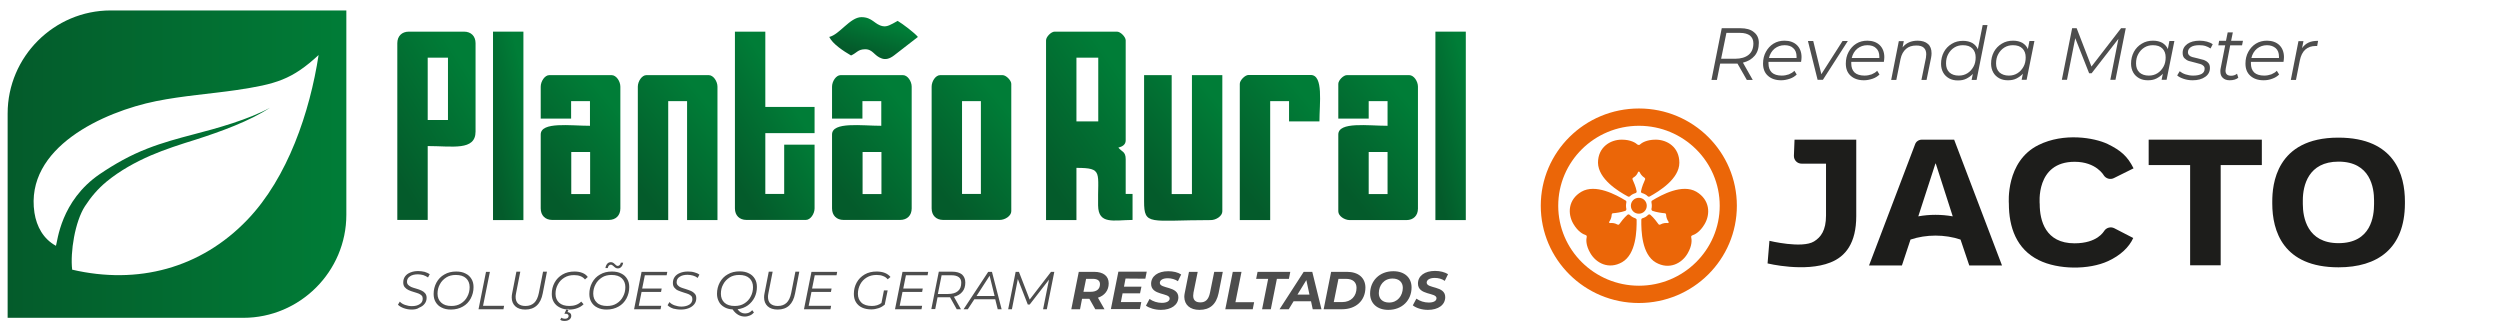 <?xml version="1.0" encoding="utf-8"?>
<!-- Generator: Adobe Illustrator 26.0.2, SVG Export Plug-In . SVG Version: 6.00 Build 0)  -->
<svg version="1.1" id="Camada_1" xmlns="http://www.w3.org/2000/svg" xmlns:xlink="http://www.w3.org/1999/xlink" x="0px" y="0px"
	 viewBox="0 0 1603.9 212.8" style="enable-background:new 0 0 1603.9 212.8;" xml:space="preserve">
<style type="text/css">
	.st0{fill-rule:evenodd;clip-rule:evenodd;fill:url(#SVGID_1_);}
	.st1{fill-rule:evenodd;clip-rule:evenodd;fill:url(#SVGID_00000094577680377168609040000004741580475957294248_);}
	.st2{fill-rule:evenodd;clip-rule:evenodd;fill:url(#SVGID_00000044149206557527106700000012904011667099359143_);}
	.st3{fill-rule:evenodd;clip-rule:evenodd;fill:url(#SVGID_00000150092183434607614010000007508731207740155309_);}
	.st4{fill-rule:evenodd;clip-rule:evenodd;fill:url(#SVGID_00000107577545525360476510000016530083499160349345_);}
	.st5{fill-rule:evenodd;clip-rule:evenodd;fill:url(#SVGID_00000174562132850343541560000007921426080488656557_);}
	.st6{fill-rule:evenodd;clip-rule:evenodd;fill:url(#SVGID_00000008870097076643981960000005560937729092929448_);}
	.st7{fill-rule:evenodd;clip-rule:evenodd;fill:url(#SVGID_00000077321645682658733670000012734324336331685271_);}
	.st8{fill-rule:evenodd;clip-rule:evenodd;fill:url(#SVGID_00000158732106108414570290000017217883352907377305_);}
	.st9{fill-rule:evenodd;clip-rule:evenodd;fill:url(#SVGID_00000032623552072745035530000011325777458922998973_);}
	.st10{fill-rule:evenodd;clip-rule:evenodd;fill:url(#SVGID_00000061433722519215440020000009714131078483033782_);}
	.st11{fill-rule:evenodd;clip-rule:evenodd;fill:url(#SVGID_00000030462975728946727730000007729049973218615943_);}
	.st12{fill-rule:evenodd;clip-rule:evenodd;fill:url(#SVGID_00000099635572128658673870000017263178309426446209_);}
	.st13{fill-rule:evenodd;clip-rule:evenodd;fill:url(#SVGID_00000060731245461874171420000005823696157723883701_);}
	.st14{fill-rule:evenodd;clip-rule:evenodd;fill:#4D4D4D;}
	.st15{fill-rule:evenodd;clip-rule:evenodd;fill:#1D1D1B;}
	.st16{fill:#EB6608;}
	.st17{fill-rule:evenodd;clip-rule:evenodd;fill:#EB6608;}
</style>
<g id="Camada_1_00000055671982376259721070000004395041609216554917_">
	
		<linearGradient id="SVGID_1_" gradientUnits="userSpaceOnUse" x1="4.9" y1="-519.3" x2="222.2" y2="-519.3" gradientTransform="matrix(1 0 0 -1 0 -414)">
		<stop  offset="0" style="stop-color:#045B2B"/>
		<stop  offset="1" style="stop-color:#007D37"/>
	</linearGradient>
	<path class="st0" d="M4.9,203.9h151.2c36.3,0,66.1-29.7,66.1-66.1V6.7H71C34.7,6.7,4.9,36.4,4.9,72.8V203.9L4.9,203.9z M35.9,157.7
		c-8.1-4.4-12.4-12.3-13.8-21.2c-6.3-41.9,44.4-64.8,78-71.6c17.4-3.5,35-4.7,51.4-7.1c25.6-3.8,35.8-6.7,52.9-22.5
		c-5.6,36.4-19.7,78.6-45.7,105.7c-29.9,31.2-70.4,41.8-112.4,32c-1.3-11.3,1.8-30.8,8.2-40.7c3.9-6,8.3-11.2,14-15.9
		c8.6-7,18.2-12.3,28.3-16.7c9.1-3.9,19-7.1,29-10.2c15.9-5.1,34.6-11.9,47.4-20.4c-13.2,7.4-34.2,13.3-49,17.1
		c-9.9,2.6-19.9,5.3-29.6,9.1c-10.9,4.2-21,9.9-30.6,16.4C38.8,128.9,36.9,155,35.9,157.7z"/>
	<g>
		
			<linearGradient id="SVGID_00000145747004150323056320000013040732089887753398_" gradientUnits="userSpaceOnUse" x1="732.839" y1="-528.004" x2="785.933" y2="-485.328" gradientTransform="matrix(1 0 0 -1 0 -414)">
			<stop  offset="0" style="stop-color:#045B2B"/>
			<stop  offset="1" style="stop-color:#007D37"/>
		</linearGradient>
		<path style="fill-rule:evenodd;clip-rule:evenodd;fill:url(#SVGID_00000145747004150323056320000013040732089887753398_);" d="
			M734,129.1c0,16,3.5,12.1,42.8,12.1c3.4,0,7.4-2.6,7.4-5.6V48.2h-19.5v76.3h-13V48.2H734v55.5v20.7V129.1L734,129.1z"/>
		
			<linearGradient id="SVGID_00000046299751680014737520000004599793151519008655_" gradientUnits="userSpaceOnUse" x1="858.179" y1="-529.976" x2="910.014" y2="-487.342" gradientTransform="matrix(1 0 0 -1 0 -414)">
			<stop  offset="0" style="stop-color:#045B2B"/>
			<stop  offset="1" style="stop-color:#007D37"/>
		</linearGradient>
		<path style="fill-rule:evenodd;clip-rule:evenodd;fill:url(#SVGID_00000046299751680014737520000004599793151519008655_);" d="
			M878.1,97.5h12.1v27h-12.1V97.5L878.1,97.5z M858.6,53.8v22.3h19.5V64.9h12.1v15.8c-12.5,0-31.6-2.8-31.6,5.6v49.3
			c0,3,4,5.6,7.4,5.6h36.3c4.5,0,7.4-2.9,7.4-7.4V55.6c0-3.4-2.6-7.4-5.6-7.4h-40C861.9,48.2,858.6,51.5,858.6,53.8z"/>
		
			<linearGradient id="SVGID_00000133518776931640581830000011542993765167858052_" gradientUnits="userSpaceOnUse" x1="533.479" y1="-529.839" x2="585.228" y2="-487.276" gradientTransform="matrix(1 0 0 -1 0 -414)">
			<stop  offset="0" style="stop-color:#045B2B"/>
			<stop  offset="1" style="stop-color:#007D37"/>
		</linearGradient>
		<path style="fill-rule:evenodd;clip-rule:evenodd;fill:url(#SVGID_00000133518776931640581830000011542993765167858052_);" d="
			M553.4,97.5h12.1v27h-12.1V97.5L553.4,97.5z M533.8,55.6v20.5h19.5V64.9h12.1v15.8c-12.5,0-31.6-2.8-31.6,5.6v47.4
			c0,4.5,2.9,7.4,7.4,7.4h36.3c4.5,0,7.4-2.9,7.4-7.4V55.6c0-3.4-2.6-7.4-5.6-7.4h-40C536.4,48.2,533.8,52.2,533.8,55.6z"/>
		
			<linearGradient id="SVGID_00000060027529664159619520000002226328970491523755_" gradientUnits="userSpaceOnUse" x1="346.564" y1="-529.851" x2="398.313" y2="-487.288" gradientTransform="matrix(1 0 0 -1 0 -414)">
			<stop  offset="0" style="stop-color:#045B2B"/>
			<stop  offset="1" style="stop-color:#007D37"/>
		</linearGradient>
		<path style="fill-rule:evenodd;clip-rule:evenodd;fill:url(#SVGID_00000060027529664159619520000002226328970491523755_);" d="
			M366.5,97.5h12.1v27h-12.1V97.5L366.5,97.5z M346.9,55.6v20.5h19.5V64.9h12.1v15.8c-12.5,0-31.6-2.8-31.6,5.6v47.4
			c0,4.5,2.9,7.4,7.4,7.4h36.3c4.5,0,7.4-2.9,7.4-7.4V55.6c0-3.4-2.6-7.4-5.6-7.4h-40C349.5,48.2,346.9,52.2,346.9,55.6z"/>
		
			<linearGradient id="SVGID_00000047040208524736757630000012568490488037243043_" gradientUnits="userSpaceOnUse" x1="243.508" y1="-509.368" x2="307.093" y2="-469.869" gradientTransform="matrix(1 0 0 -1 0 -414)">
			<stop  offset="0" style="stop-color:#045B2B"/>
			<stop  offset="1" style="stop-color:#007D37"/>
		</linearGradient>
		<path style="fill-rule:evenodd;clip-rule:evenodd;fill:url(#SVGID_00000047040208524736757630000012568490488037243043_);" d="
			M274.4,37h13v40h-13V37L274.4,37z M254.9,27.7v113.4h19.5V93.7c15.8,0,30.7,3.2,30.7-9.3V27.7c0-4.5-2.9-7.4-7.4-7.4h-35.4
			C257.8,20.3,254.9,23.2,254.9,27.7z"/>
		
			<linearGradient id="SVGID_00000009583731936138016570000005689045871026379685_" gradientUnits="userSpaceOnUse" x1="462.445" y1="-515.161" x2="510.801" y2="-484.567" gradientTransform="matrix(1 0 0 -1 0 -414)">
			<stop  offset="0" style="stop-color:#045B2B"/>
			<stop  offset="1" style="stop-color:#007D37"/>
		</linearGradient>
		<path style="fill-rule:evenodd;clip-rule:evenodd;fill:url(#SVGID_00000009583731936138016570000005689045871026379685_);" d="
			M471.5,133.7c0,4.5,2.9,7.4,7.4,7.4H517c3,0,5.6-4,5.6-7.4V92.8h-19.5v31.6H491v-39h31.6V68.6H491V20.3h-19.5V133.7L471.5,133.7z"
			/>
		
			<linearGradient id="SVGID_00000101073114768567833900000002773085613041100970_" gradientUnits="userSpaceOnUse" x1="597.327" y1="-529.855" x2="649.139" y2="-487.239" gradientTransform="matrix(1 0 0 -1 0 -414)">
			<stop  offset="0" style="stop-color:#045B2B"/>
			<stop  offset="1" style="stop-color:#007D37"/>
		</linearGradient>
		<path style="fill-rule:evenodd;clip-rule:evenodd;fill:url(#SVGID_00000101073114768567833900000002773085613041100970_);" d="
			M617.2,64.9h12.1v59.5h-12.1V64.9L617.2,64.9z M597.7,55.6v78.1c0,4.5,2.9,7.4,7.4,7.4h36.3c3.4,0,7.4-2.6,7.4-5.6V53.8
			c0-2.2-3.3-5.6-5.6-5.6h-40C600.2,48.2,597.7,52.2,597.7,55.6z"/>
		
			<linearGradient id="SVGID_00000072965049846093161490000009177424875068317349_" gradientUnits="userSpaceOnUse" x1="407.894" y1="-532.513" x2="461.219" y2="-488.655" gradientTransform="matrix(1 0 0 -1 0 -414)">
			<stop  offset="0" style="stop-color:#045B2B"/>
			<stop  offset="1" style="stop-color:#007D37"/>
		</linearGradient>
		<path style="fill-rule:evenodd;clip-rule:evenodd;fill:url(#SVGID_00000072965049846093161490000009177424875068317349_);" d="
			M409.2,55.6v85.6h19.5V64.9h12.1v76.3h19.5V55.6c0-3.4-2.6-7.4-5.6-7.4h-40C411.8,48.2,409.2,52.2,409.2,55.6z"/>
		
			<linearGradient id="SVGID_00000045600874909178854980000016013597525151879868_" gradientUnits="userSpaceOnUse" x1="787.691" y1="-524.905" x2="841.019" y2="-480.683" gradientTransform="matrix(1 0 0 -1 0 -414)">
			<stop  offset="0" style="stop-color:#045B2B"/>
			<stop  offset="1" style="stop-color:#007D37"/>
		</linearGradient>
		<path style="fill-rule:evenodd;clip-rule:evenodd;fill:url(#SVGID_00000045600874909178854980000016013597525151879868_);" d="
			M795.4,53.8v87.4h19.5V64.9H827v13h19.5c0-11.6,2.7-29.8-5.6-29.8h-40C798.7,48.2,795.4,51.5,795.4,53.8z"/>
		
			<linearGradient id="SVGID_00000085247078640691040870000004346465840010032562_" gradientUnits="userSpaceOnUse" x1="309.439" y1="-498.762" x2="342.639" y2="-490.743" gradientTransform="matrix(1 0 0 -1 0 -414)">
			<stop  offset="0" style="stop-color:#045B2B"/>
			<stop  offset="1" style="stop-color:#007D37"/>
		</linearGradient>
		
			<rect x="316.3" y="20.3" style="fill-rule:evenodd;clip-rule:evenodd;fill:url(#SVGID_00000085247078640691040870000004346465840010032562_);" width="19.5" height="120.9"/>
		
			<linearGradient id="SVGID_00000084529848965535225270000009190657797191748001_" gradientUnits="userSpaceOnUse" x1="914.076" y1="-498.754" x2="947.276" y2="-490.734" gradientTransform="matrix(1 0 0 -1 0 -414)">
			<stop  offset="0" style="stop-color:#045B2B"/>
			<stop  offset="1" style="stop-color:#007D37"/>
		</linearGradient>
		
			<rect x="920.9" y="20.3" style="fill-rule:evenodd;clip-rule:evenodd;fill:url(#SVGID_00000084529848965535225270000009190657797191748001_);" width="19.5" height="120.9"/>
		
			<linearGradient id="SVGID_00000120546082316118846400000002094962076615392405_" gradientUnits="userSpaceOnUse" x1="556.988" y1="-448.655" x2="563.519" y2="-427.987" gradientTransform="matrix(1 0 0 -1 0 -414)">
			<stop  offset="0" style="stop-color:#045B2B"/>
			<stop  offset="1" style="stop-color:#007D37"/>
		</linearGradient>
		<path style="fill-rule:evenodd;clip-rule:evenodd;fill:url(#SVGID_00000120546082316118846400000002094962076615392405_);" d="
			M532,23.7c2.2,4.5,9,9,14,11.9c3.8-1.7,4.3-3.9,8.9-4c5.2-0.1,5.9,4.3,10.8,5.9c2.2,0.8,4.8,0.5,8.1-2.1l15.1-11.7
			c-2.1-2.6-9.9-8.5-13-10.3c-4.6,2.6-6.8,3.9-9.5,3.4c-5.4-1-6.6-5.8-13.8-5.8C545.3,11.1,538.6,22.2,532,23.7z"/>
		
			<linearGradient id="SVGID_00000131363929862709747540000017308695155281449149_" gradientUnits="userSpaceOnUse" x1="664.904" y1="-519.486" x2="729.125" y2="-475.49" gradientTransform="matrix(1 0 0 -1 0 -414)">
			<stop  offset="0" style="stop-color:#045B2B"/>
			<stop  offset="1" style="stop-color:#007D37"/>
		</linearGradient>
		<path style="fill-rule:evenodd;clip-rule:evenodd;fill:url(#SVGID_00000131363929862709747540000017308695155281449149_);" d="
			M690.6,37h14v40.9h-14V37L690.6,37z M671.1,25.9v115.3h19.5v-33.5c17.4,0,13.5,2.8,13.9,24.2c0.2,12.3,9.9,9.3,22.1,9.2v-16.7
			h-4.4v-22.3c0-5-2.6-4.7-4.7-7.4c2.4-0.6,4.7-1.8,4.7-4.6V25.9c0-2.2-3.3-5.6-5.6-5.6h-40C674.4,20.3,671.1,23.6,671.1,25.9z"/>
	</g>
	<path class="st14" d="M264.1,198.6c-1.8,0-3.4-0.3-5.1-0.9c-1.6-0.6-2.8-1.3-3.7-2.2l1.2-2c0.8,0.9,1.9,1.6,3.3,2.1
		s2.9,0.8,4.4,0.8c2.1,0,3.8-0.4,5.1-1.3c1.3-0.8,1.9-2,1.9-3.5c0-0.8-0.2-1.5-0.7-2s-1.1-0.9-1.8-1.2c-0.7-0.3-1.7-0.6-3-1
		c-1.5-0.4-2.7-0.9-3.6-1.3c-0.9-0.4-1.7-1-2.4-1.8s-1-1.8-1-3.1c0-1.5,0.4-2.8,1.2-3.9c0.8-1.1,1.9-1.9,3.4-2.5s3.1-0.9,5-0.9
		c1.4,0,2.8,0.2,4.1,0.5c1.3,0.4,2.4,0.9,3.3,1.5l-1.1,2.1c-0.9-0.6-1.9-1.1-3-1.5c-1.1-0.3-2.3-0.5-3.5-0.5c-2.1,0-3.8,0.4-5.1,1.3
		s-1.9,2-1.9,3.5c0,0.8,0.3,1.5,0.8,2s1.1,0.9,1.9,1.3s1.7,0.6,3,1c1.5,0.4,2.7,0.9,3.6,1.3c0.9,0.4,1.7,1,2.3,1.7
		c0.6,0.7,1,1.7,1,2.9c0,1.5-0.4,2.8-1.3,3.9c-0.8,1.1-2,1.9-3.5,2.5C267.7,198.3,266,198.6,264.1,198.6L264.1,198.6z M289.3,198.6
		c-2.3,0-4.3-0.4-6-1.3c-1.7-0.8-2.9-2-3.8-3.5s-1.3-3.2-1.3-5.2c0-2.6,0.6-5.1,1.8-7.3c1.2-2.2,2.9-4,5.1-5.2
		c2.2-1.3,4.7-1.9,7.6-1.9c2.3,0,4.3,0.4,6,1.3c1.7,0.8,2.9,2,3.8,3.5s1.3,3.2,1.3,5.2c0,2.6-0.6,5-1.8,7.3c-1.2,2.2-2.9,4-5.1,5.2
		C294.8,197.9,292.2,198.6,289.3,198.6L289.3,198.6z M289.6,196.3c2.3,0,4.4-0.5,6.1-1.6c1.8-1.1,3.2-2.6,4.1-4.4
		c1-1.8,1.5-3.9,1.5-6.1c0-2.4-0.8-4.3-2.3-5.7s-3.7-2.1-6.6-2.1c-2.3,0-4.4,0.5-6.1,1.6s-3.2,2.6-4.1,4.4c-1,1.8-1.5,3.8-1.5,6
		c0,2.4,0.8,4.3,2.3,5.7C284.6,195.6,286.7,196.3,289.6,196.3L289.6,196.3z M311.8,174.4h2.5l-4.4,21.8h13.5l-0.4,2.2h-16
		L311.8,174.4L311.8,174.4z M337,198.6c-2.7,0-4.9-0.7-6.4-2.1c-1.5-1.4-2.3-3.3-2.3-5.7c0-0.9,0.1-1.8,0.3-2.7l2.7-13.8h2.5
		l-2.7,13.7c-0.2,1-0.3,1.8-0.3,2.4c0,1.9,0.5,3.4,1.6,4.4s2.7,1.5,4.7,1.5c2.4,0,4.2-0.7,5.6-2s2.4-3.4,3-6.3l2.7-13.7h2.5
		l-2.7,13.9C346.9,195.1,343.1,198.6,337,198.6L337,198.6z M365.2,198.6c-2.3,0-4.3-0.4-6-1.3c-1.7-0.8-3-2-3.9-3.5
		s-1.3-3.2-1.3-5.2c0-2.7,0.6-5.1,1.8-7.3s2.9-3.9,5.1-5.2s4.8-1.9,7.7-1.9c1.9,0,3.6,0.3,5.1,0.9s2.6,1.5,3.4,2.6l-1.8,1.6
		c-1.5-1.9-3.9-2.8-7-2.8c-2.4,0-4.4,0.5-6.2,1.6s-3.2,2.5-4.2,4.4c-1,1.8-1.5,3.8-1.5,6c0,2.4,0.8,4.3,2.3,5.7s3.7,2.1,6.6,2.1
		c3.1,0,5.7-0.9,7.6-2.8l1.5,1.7c-1.1,1.1-2.4,1.9-4,2.5C368.8,198.3,367.1,198.6,365.2,198.6L365.2,198.6z M362.2,205.9
		c1.3,0,2.3-0.3,3.1-0.9s1.2-1.4,1.2-2.4c0-0.7-0.2-1.2-0.6-1.6c-0.4-0.4-1-0.7-1.8-0.8l0.9-2h-1.5l-1.4,3.1h0.8
		c0.6,0,1.1,0.1,1.4,0.4c0.3,0.2,0.5,0.6,0.5,1c0,0.5-0.2,1-0.6,1.3s-1,0.5-1.7,0.5c-0.9,0-1.7-0.2-2.3-0.7l-0.8,1.3
		C360,205.7,361,205.9,362.2,205.9L362.2,205.9z M389.2,198.6c-2.3,0-4.3-0.4-6-1.3c-1.7-0.8-2.9-2-3.8-3.5s-1.3-3.2-1.3-5.2
		c0-2.6,0.6-5.1,1.8-7.3c1.2-2.2,2.9-4,5.1-5.2c2.2-1.3,4.7-1.9,7.6-1.9c2.3,0,4.3,0.4,6,1.3c1.7,0.8,2.9,2,3.8,3.5s1.3,3.2,1.3,5.2
		c0,2.6-0.6,5-1.8,7.3c-1.2,2.2-2.9,4-5.1,5.2C394.7,197.9,392.1,198.6,389.2,198.6L389.2,198.6z M389.5,196.3
		c2.3,0,4.4-0.5,6.1-1.6c1.8-1.1,3.2-2.6,4.1-4.4c1-1.8,1.5-3.9,1.5-6.1c0-2.4-0.8-4.3-2.3-5.7s-3.7-2.1-6.6-2.1
		c-2.3,0-4.4,0.5-6.1,1.6s-3.2,2.6-4.1,4.4c-1,1.8-1.5,3.8-1.5,6c0,2.4,0.8,4.3,2.3,5.7C384.4,195.6,386.6,196.3,389.5,196.3
		L389.5,196.3z M396.4,172.2c-0.5,0-0.9-0.1-1.3-0.3s-0.8-0.5-1.3-1c-0.4-0.3-0.7-0.6-1-0.8s-0.6-0.3-0.9-0.3
		c-0.5,0-0.9,0.2-1.3,0.6c-0.3,0.4-0.6,0.9-0.7,1.6h-1.5c0.2-1.2,0.6-2.1,1.2-2.8s1.4-1,2.3-1c0.5,0,0.9,0.1,1.3,0.3s0.8,0.5,1.3,1
		c0.4,0.3,0.7,0.6,0.9,0.8c0.3,0.2,0.6,0.3,0.9,0.3c0.5,0,0.9-0.2,1.3-0.6c0.4-0.4,0.6-0.9,0.7-1.5h1.5c-0.2,1.2-0.6,2.1-1.2,2.7
		C398,171.9,397.3,172.2,396.4,172.2L396.4,172.2z M413.7,176.6l-1.7,8.5h12.5l-0.4,2.2h-12.5l-1.8,8.9h14.4l-0.4,2.2h-17l4.8-24
		h16.5l-0.4,2.2L413.7,176.6L413.7,176.6z M436.8,198.6c1.9,0,3.6-0.3,5.1-0.9s2.6-1.4,3.5-2.5s1.3-2.4,1.3-3.9c0-1.2-0.3-2.2-1-2.9
		c-0.6-0.7-1.4-1.3-2.3-1.7s-2.1-0.8-3.6-1.3c-1.3-0.4-2.3-0.7-3-1s-1.4-0.7-1.9-1.3c-0.5-0.5-0.8-1.2-0.8-2c0-1.5,0.6-2.7,1.9-3.5
		c1.3-0.9,3-1.3,5.1-1.3c1.2,0,2.4,0.2,3.5,0.5s2.1,0.8,3,1.5l1.1-2.1c-0.9-0.7-2-1.2-3.3-1.5c-1.3-0.4-2.7-0.5-4.1-0.5
		c-1.9,0-3.5,0.3-5,0.9c-1.5,0.6-2.6,1.4-3.4,2.5s-1.2,2.4-1.2,3.9c0,1.3,0.3,2.3,1,3.1s1.4,1.4,2.4,1.8c0.9,0.4,2.1,0.8,3.6,1.3
		c1.3,0.4,2.3,0.7,3,1s1.3,0.7,1.8,1.2s0.7,1.2,0.7,2c0,1.5-0.6,2.6-1.9,3.5c-1.3,0.8-3,1.3-5.1,1.3c-1.5,0-3-0.3-4.4-0.8
		s-2.5-1.2-3.3-2.1l-1.2,2c0.8,0.9,2,1.6,3.7,2.2C433.3,198.3,435,198.6,436.8,198.6L436.8,198.6z M478,201.1c0.9,0,1.7-0.2,2.5-0.5
		c0.8-0.4,1.5-0.9,2.1-1.6l1.1,1.5c-0.7,0.8-1.6,1.5-2.6,1.9s-2.1,0.7-3.2,0.7c-3.1,0-5.8-1.5-7.9-4.6c-2.1-0.1-3.9-0.6-5.4-1.5
		s-2.7-2-3.4-3.5c-0.8-1.5-1.2-3.1-1.2-5c0-2.6,0.6-5.1,1.8-7.3c1.2-2.2,2.9-4,5.1-5.2c2.2-1.3,4.7-1.9,7.6-1.9c2.3,0,4.3,0.4,6,1.3
		c1.7,0.8,2.9,2,3.8,3.5s1.3,3.2,1.3,5.2c0,2.4-0.5,4.7-1.5,6.7s-2.5,3.8-4.3,5.1s-4.1,2.2-6.6,2.5
		C474.4,200.2,476.1,201.1,478,201.1L478,201.1z M462.5,188.5c0,2.4,0.8,4.3,2.3,5.7s3.7,2.1,6.6,2.1c2.3,0,4.4-0.5,6.1-1.6
		c1.8-1.1,3.2-2.6,4.1-4.4c1-1.8,1.5-3.9,1.5-6.1c0-2.4-0.8-4.3-2.3-5.7s-3.7-2.1-6.6-2.1c-2.3,0-4.4,0.5-6.1,1.6s-3.2,2.6-4.1,4.4
		C462.9,184.3,462.5,186.3,462.5,188.5L462.5,188.5z M498.9,198.6c-2.7,0-4.9-0.7-6.4-2.1c-1.5-1.4-2.3-3.3-2.3-5.7
		c0-0.9,0.1-1.8,0.3-2.7l2.7-13.8h2.5L493,188c-0.2,1-0.3,1.8-0.3,2.4c0,1.9,0.5,3.4,1.6,4.4s2.7,1.5,4.7,1.5c2.4,0,4.2-0.7,5.6-2
		s2.4-3.4,3-6.3l2.7-13.7h2.5l-2.7,13.9C508.8,195.1,505.1,198.6,498.9,198.6L498.9,198.6z M522.7,176.6l-1.7,8.5h12.5l-0.4,2.2
		h-12.5l-1.8,8.9h14.4l-0.4,2.2h-17l4.8-24h16.5l-0.4,2.2L522.7,176.6L522.7,176.6z M562.4,176.4c-2.4,0-4.5,0.5-6.3,1.6
		s-3.2,2.5-4.2,4.4s-1.5,3.9-1.5,6.1c0,2.4,0.8,4.3,2.3,5.7s3.8,2.1,6.7,2.1c2.3,0,4.4-0.6,6.1-1.9l1.6-8.1h2.4l-1.9,9.2
		c-1.1,0.9-2.4,1.7-3.9,2.2s-3.1,0.8-4.7,0.8c-2.3,0-4.3-0.4-6-1.2s-3-2-3.9-3.5s-1.3-3.3-1.3-5.2c0-2.7,0.6-5.1,1.8-7.3
		s2.9-3.9,5.1-5.2c2.2-1.3,4.8-1.9,7.7-1.9c2,0,3.8,0.3,5.3,0.9s2.7,1.5,3.6,2.6l-1.8,1.5c-0.8-1-1.8-1.7-3-2.1
		C565.4,176.6,564,176.4,562.4,176.4L562.4,176.4z M581.2,176.6l-1.7,8.5H592l-0.4,2.2H579l-1.8,8.9h14.4l-0.4,2.2h-17l4.8-24h16.5
		l-0.4,2.2L581.2,176.6L581.2,176.6z M619.3,181.2c0,2.4-0.6,4.5-1.9,6c-1.3,1.6-3.1,2.6-5.4,3.2l4.5,8h-2.7l-4.3-7.7
		c-0.3,0-0.7,0-1.2,0h-6.8l-1.5,7.6h-2.5l4.8-24h8.6c2.7,0,4.8,0.6,6.3,1.8C618.5,177.3,619.3,179,619.3,181.2L619.3,181.2z
		 M608.2,188.6c2.7,0,4.9-0.6,6.3-1.8c1.5-1.2,2.2-3,2.2-5.4c0-1.6-0.5-2.8-1.6-3.6s-2.6-1.2-4.6-1.2h-6.4l-2.4,12H608.2
		L608.2,188.6z M638.5,192l1.6,6.4h2.5l-6.2-24H634l-15.8,24h2.7l4.2-6.4H638.5L638.5,192z M638.1,189.9h-11.6l8.4-13L638.1,189.9
		L638.1,189.9z M676.4,174.4l-4.8,24h-2.4l3.8-19l-12.4,16h-1.2L653,179l-3.8,19.4h-2.4l4.8-24h2.1l6.9,17.8l13.7-17.8H676.4
		L676.4,174.4z M711.3,181.8c0-4.7-3.4-7.4-9.4-7.4h-9.8l-4.8,24h5.6l1.3-6.7h4.7l3.8,6.7h5.9l-4.2-7.4
		C708.7,189.6,711.3,186.3,711.3,181.8L711.3,181.8z M699.8,187.2h-4.7l1.7-8.3h4.4c2.8,0,4.5,1.1,4.5,3.4
		C705.7,185.5,703.5,187.2,699.8,187.2L699.8,187.2z M734.8,178.8l0.9-4.5h-18.2l-4.8,24h18.6l0.9-4.5h-13.1l1.1-5.6h11.2l0.9-4.3
		h-11.2l1-5.2L734.8,178.8L734.8,178.8L734.8,178.8z M744.8,198.8c-3.9,0-7.6-1.2-9.6-2.7l2.3-4.3c2.2,1.6,5.1,2.5,7.9,2.5
		c3.1,0,5-1.1,5-2.8c0-3.8-11.9-1.8-11.9-9.4c0-4.9,4.3-8.1,11-8.1c3.2,0,6.2,0.7,8.3,2.1l-2.1,4.3c-1.8-1.2-4.2-1.9-6.5-1.9
		c-3.2,0-5.1,1.2-5.1,3c0,3.9,11.9,1.9,11.9,9.3C755.9,195.6,751.5,198.8,744.8,198.8L744.8,198.8z M769.5,198.8
		c6.8,0,10.8-3.6,12.3-10.7l2.7-13.7H779l-2.7,13.3c-0.9,4.5-2.9,6.3-6.2,6.3c-3,0-4.6-1.4-4.6-4.3c0-0.6,0.1-1.3,0.2-2l2.7-13.3
		h-5.6l-2.7,13.5c-0.2,0.9-0.3,1.8-0.3,2.6C759.9,195.6,763.5,198.8,769.5,198.8L769.5,198.8z M786.1,198.4h17.6l0.9-4.5h-12
		l3.9-19.5h-5.6L786.1,198.4L786.1,198.4z M806.8,174.4l-0.9,4.5h7.7l-3.9,19.5h5.6l3.9-19.5h7.7l0.9-4.5H806.8L806.8,174.4z
		 M842.2,198.4l-1.1-5.1h-11.2l-3.1,5.1h-5.9l15.5-24h5.5l5.9,24H842.2L842.2,198.4z M832.4,189h7.7l-2-9.3L832.4,189L832.4,189z
		 M864.1,174.4H854l-4.8,24H861c8.9,0,15-5.5,15-14C875.9,178.2,871.5,174.4,864.1,174.4L864.1,174.4z M861.1,193.8h-5.4l3-14.9h4.8
		c4.5,0,6.8,2.2,6.8,5.8C870.3,189.9,866.9,193.8,861.1,193.8L861.1,193.8z M890.7,198.8c8.9,0,14.9-6.2,14.9-14.4
		c0-6.2-4.4-10.4-11.7-10.4c-8.9,0-14.9,6.2-14.9,14.4C879,194.5,883.4,198.8,890.7,198.8L890.7,198.8z M891.2,194.1
		c-4.2,0-6.6-2.4-6.6-6c0-5.1,3.3-9.4,8.8-9.4c4.2,0,6.6,2.4,6.6,6C899.9,189.8,896.6,194.1,891.2,194.1L891.2,194.1z M916.1,198.8
		c6.7,0,11.1-3.2,11.1-8.2c0-7.4-11.9-5.3-11.9-9.3c0-1.7,1.9-3,5.1-3c2.4,0,4.7,0.6,6.5,1.9l2.1-4.3c-2.1-1.3-5.1-2.1-8.3-2.1
		c-6.7,0-11,3.2-11,8.1c0,7.7,11.9,5.6,11.9,9.4c0,1.8-1.9,2.8-5,2.8c-2.8,0-5.7-0.9-7.9-2.5l-2.3,4.3
		C908.5,197.6,912.2,198.8,916.1,198.8z"/>
</g>
<g id="Camada_1_00000003088984015788377520000007949091357642585758_">
</g>
<g id="Camada_1_00000138551476337624687360000004888808057623316645_">
</g>
<g id="Camada_1_00000142872548068737724290000003150129249516935328_">
</g>
<g id="Camada_1_00000173135624802488161590000011595624422651281571_">
</g>
<g id="Camada_1_00000006674904174199203620000005843385512422551424_">
</g>
<g id="Camada_1_00000137822277336420977480000007423598736161633926_">
</g>
<g id="Camada_1_00000176024889863498164580000014187809945713093251_">
</g>
<g id="Camada_1_00000107569804990158853680000003193169461047828353_">
</g>
<g>
	<path class="st14" d="M1128.4,27.5c0,3.4-0.9,6.2-2.7,8.3c-1.8,2.1-4.3,3.6-7.5,4.4l6.3,11.1h-3.8l-6-10.5c-0.3,0-0.9,0-1.7,0h-9.4
		l-2.1,10.5h-3.5l6.6-33.2h11.9c3.8,0,6.7,0.8,8.7,2.5C1127.3,22.2,1128.4,24.5,1128.4,27.5L1128.4,27.5z M1113.1,37.7
		c3.8,0,6.7-0.9,8.7-2.5c2.1-1.7,3.1-4.2,3.1-7.4c0-2.2-0.8-3.8-2.2-5c-1.5-1.1-3.6-1.7-6.3-1.7h-8.8l-3.4,16.6H1113.1L1113.1,37.7z
		"/>
	<path class="st14" d="M1134.6,39.7c0,0.2,0,0.6,0,1c0,2.5,0.7,4.4,2.1,5.8c1.4,1.3,3.6,2,6.4,2c1.6,0,3.2-0.3,4.6-0.8
		c1.4-0.6,2.6-1.3,3.5-2.3l1.5,2.4c-1.1,1.1-2.6,2.1-4.4,2.7c-1.8,0.6-3.6,1-5.6,1c-3.6,0-6.4-1-8.5-2.9s-3.1-4.5-3.1-7.8
		c0-2.8,0.6-5.3,1.8-7.5c1.2-2.2,2.8-4,4.9-5.3c2.1-1.3,4.5-1.9,7.1-1.9c3.3,0,6,1,7.9,2.8s3,4.5,3,7.7c0,0.9-0.1,1.9-0.3,3.1
		H1134.6L1134.6,39.7z M1144.9,29c-2.5,0-4.6,0.8-6.4,2.2c-1.8,1.5-3,3.5-3.6,6h17.7c0-0.2,0-0.5,0-0.9c0-2.3-0.7-4.2-2.1-5.4
		C1149.2,29.6,1147.3,29,1144.9,29z"/>
	<polygon class="st14" points="1185.5,26.3 1169.5,51.2 1166.1,51.2 1159.9,26.3 1163.3,26.3 1168.5,47.6 1182.1,26.3 	"/>
	<path class="st14" d="M1187.7,39.7c0,0.2,0,0.6,0,1c0,2.5,0.7,4.4,2.1,5.8c1.4,1.3,3.6,2,6.4,2c1.6,0,3.2-0.3,4.6-0.8
		c1.4-0.6,2.6-1.3,3.5-2.3l1.5,2.4c-1.1,1.1-2.6,2.1-4.4,2.7c-1.8,0.6-3.6,1-5.6,1c-3.6,0-6.4-1-8.5-2.9c-2.1-1.9-3.1-4.5-3.1-7.8
		c0-2.8,0.6-5.3,1.8-7.5c1.2-2.2,2.8-4,4.9-5.3c2.1-1.3,4.5-1.9,7.1-1.9c3.3,0,6,1,7.9,2.8s3,4.5,3,7.7c0,0.9-0.1,1.9-0.3,3.1
		H1187.7L1187.7,39.7z M1198,29c-2.5,0-4.6,0.8-6.4,2.2c-1.8,1.5-3,3.5-3.6,6h17.7c0-0.2,0-0.5,0-0.9c0-2.3-0.7-4.2-2.1-5.4
		C1202.3,29.6,1200.4,29,1198,29z"/>
	<path class="st14" d="M1230.3,26.1c2.8,0,5,0.7,6.6,2.1c1.6,1.4,2.3,3.4,2.3,6c0,0.9-0.1,1.8-0.3,2.9l-2.9,14.2h-3.3l2.9-14.2
		c0.1-0.9,0.2-1.6,0.2-2.3c0-1.8-0.5-3.2-1.6-4.2c-1.1-1-2.7-1.4-4.8-1.4c-2.7,0-4.9,0.7-6.6,2.2c-1.7,1.5-2.9,3.6-3.5,6.5
		l-2.7,13.4h-3.3l4.9-24.9h3.2l-0.8,4C1222.9,27.5,1226.2,26.1,1230.3,26.1z"/>
	<path class="st14" d="M1275.1,16.1l-7,35.2h-3.2l0.8-3.9c-1.2,1.3-2.6,2.3-4.2,3.1c-1.6,0.8-3.4,1.1-5.4,1.1c-2.1,0-4-0.4-5.6-1.3
		c-1.6-0.9-2.9-2.1-3.8-3.7c-0.9-1.6-1.4-3.5-1.4-5.6c0-2.8,0.6-5.3,1.8-7.6c1.2-2.2,2.9-4,5.1-5.3c2.1-1.3,4.5-1.9,7.2-1.9
		c2.3,0,4.3,0.5,6,1.4c1.6,1,2.8,2.3,3.5,4l3.1-15.5L1275.1,16.1L1275.1,16.1z M1256.7,48.5c2.1,0,3.9-0.5,5.5-1.5
		c1.6-1,2.9-2.4,3.9-4.2c1-1.8,1.4-3.8,1.4-6c0-2.4-0.7-4.3-2.1-5.7c-1.4-1.4-3.4-2.1-6.1-2.1c-2.1,0-3.9,0.5-5.5,1.5
		c-1.6,1-2.9,2.4-3.9,4.2c-1,1.8-1.4,3.8-1.4,6c0,2.4,0.7,4.3,2.1,5.7C1252.1,47.8,1254.1,48.5,1256.7,48.5z"/>
	<path class="st14" d="M1305.2,26.3l-5,24.9h-3.2l0.8-3.9c-1.2,1.3-2.6,2.3-4.2,3.1s-3.4,1.1-5.4,1.1c-2.1,0-4-0.4-5.6-1.3
		c-1.6-0.9-2.9-2.1-3.8-3.7c-0.9-1.6-1.4-3.5-1.4-5.6c0-2.8,0.6-5.3,1.8-7.6c1.2-2.2,2.9-4,5.1-5.3c2.1-1.3,4.5-1.9,7.2-1.9
		c2.4,0,4.3,0.5,6,1.4c1.6,1,2.8,2.3,3.5,4l1-5.2L1305.2,26.3L1305.2,26.3z M1288.8,48.5c2.1,0,3.9-0.5,5.5-1.5
		c1.6-1,2.9-2.4,3.9-4.2c1-1.8,1.4-3.8,1.4-6c0-2.4-0.7-4.3-2.1-5.7c-1.4-1.4-3.4-2.1-6.1-2.1c-2.1,0-3.9,0.5-5.5,1.5
		c-1.6,1-2.9,2.4-3.9,4.2c-1,1.8-1.4,3.8-1.4,6c0,2.4,0.7,4.3,2.1,5.7C1284.3,47.8,1286.3,48.5,1288.8,48.5z"/>
	<polygon class="st14" points="1363.8,18.1 1357.2,51.2 1353.9,51.2 1359.1,24.9 1341.9,47 1340.3,47 1331.4,24.5 1326.1,51.2 
		1322.8,51.2 1329.4,18.1 1332.3,18.1 1341.8,42.7 1360.8,18.1 	"/>
	<path class="st14" d="M1395,26.3l-5,24.9h-3.2l0.8-3.9c-1.2,1.3-2.6,2.3-4.2,3.1s-3.4,1.1-5.4,1.1c-2.1,0-4-0.4-5.6-1.3
		c-1.6-0.9-2.9-2.1-3.8-3.7c-0.9-1.6-1.4-3.5-1.4-5.6c0-2.8,0.6-5.3,1.8-7.6c1.2-2.2,2.9-4,5.1-5.3c2.1-1.3,4.5-1.9,7.2-1.9
		c2.4,0,4.3,0.5,6,1.4c1.6,1,2.8,2.3,3.5,4l1-5.2L1395,26.3L1395,26.3z M1378.6,48.5c2.1,0,3.9-0.5,5.5-1.5c1.6-1,2.9-2.4,3.9-4.2
		c1-1.8,1.4-3.8,1.4-6c0-2.4-0.7-4.3-2.1-5.7c-1.4-1.4-3.4-2.1-6.1-2.1c-2.1,0-3.9,0.5-5.5,1.5c-1.6,1-2.9,2.4-3.9,4.2
		c-1,1.8-1.4,3.8-1.4,6c0,2.4,0.7,4.3,2.1,5.7C1374,47.8,1376.1,48.5,1378.6,48.5z"/>
	<path class="st14" d="M1406.7,51.5c-2,0-3.9-0.3-5.7-0.9c-1.8-0.6-3.2-1.3-4.2-2.2l1.6-2.7c1,0.8,2.2,1.5,3.7,2
		c1.5,0.5,3.2,0.8,4.9,0.8c2.4,0,4.2-0.4,5.5-1.1s1.9-1.9,1.9-3.3c0-0.8-0.2-1.4-0.8-1.9c-0.5-0.5-1.1-0.9-1.9-1.1s-1.9-0.5-3.3-0.9
		c-1.7-0.4-3.1-0.8-4.2-1.1c-1.1-0.4-2-1-2.8-1.8s-1.1-2-1.1-3.4c0-2.4,1-4.2,3-5.7c2-1.4,4.6-2.1,7.9-2.1c1.6,0,3.2,0.2,4.7,0.6
		s2.8,1,3.7,1.7l-1.4,2.7c-1-0.7-2.1-1.2-3.3-1.6c-1.3-0.4-2.6-0.5-4-0.5c-2.3,0-4.1,0.4-5.3,1.2c-1.2,0.8-1.9,1.9-1.9,3.3
		c0,0.8,0.3,1.5,0.8,2c0.5,0.5,1.2,0.9,2,1.1s1.9,0.5,3.3,0.8c1.7,0.4,3.1,0.8,4.2,1.1c1,0.4,2,1,2.7,1.8c0.8,0.8,1.1,1.9,1.1,3.3
		c0,2.4-1,4.3-3,5.7C1412.7,50.8,1410,51.5,1406.7,51.5z"/>
	<path class="st14" d="M1428,43.7c-0.1,0.8-0.2,1.3-0.2,1.6c0,2.2,1.2,3.3,3.6,3.3c1.4,0,2.7-0.4,3.8-1.3l0.8,2.6
		c-1.4,1.1-3.3,1.6-5.5,1.6c-1.9,0-3.3-0.5-4.4-1.5c-1.1-1-1.6-2.4-1.6-4.2c0-0.7,0-1.3,0.2-2l2.9-14.7h-4.4l0.5-2.9h4.4l1.1-5.4
		h3.3l-1.1,5.4h7.6l-0.6,2.9h-7.6L1428,43.7z"/>
	<path class="st14" d="M1444.1,39.7c0,0.2,0,0.6,0,1c0,2.5,0.7,4.4,2.1,5.8c1.4,1.3,3.6,2,6.4,2c1.6,0,3.2-0.3,4.6-0.8
		c1.4-0.6,2.6-1.3,3.5-2.3l1.5,2.4c-1.1,1.1-2.6,2.1-4.4,2.7c-1.8,0.7-3.6,1-5.6,1c-3.6,0-6.4-1-8.5-2.9c-2.1-1.9-3.1-4.5-3.1-7.8
		c0-2.8,0.6-5.3,1.8-7.5c1.2-2.2,2.8-4,4.9-5.3c2.1-1.3,4.5-1.9,7.1-1.9c3.3,0,6,1,7.9,2.8s3,4.5,3,7.7c0,0.9-0.1,1.9-0.3,3.1
		H1444.1L1444.1,39.7z M1454.4,29c-2.5,0-4.6,0.8-6.4,2.2c-1.8,1.5-3,3.5-3.6,6h17.7c0-0.2,0-0.5,0-0.9c0-2.3-0.7-4.2-2.1-5.4
		S1456.7,29,1454.4,29z"/>
	<path class="st14" d="M1476.9,30.9c1.1-1.6,2.5-2.8,4.2-3.6c1.7-0.8,3.7-1.1,6.1-1.1l-0.6,3.3l-1,0c-2.7,0-4.9,0.8-6.6,2.3
		c-1.7,1.5-2.9,3.9-3.5,6.9l-2.5,12.6h-3.3l4.9-24.9h3.2L1476.9,30.9z"/>
	<g>
		<path class="st15" d="M1500.3,156c21,0,22.8-17.4,22.8-25.1v-2.4c0-7.8-2.2-24.8-22.8-24.8c-19.4,0-22.9,15.4-22.9,24.8v2.4
			C1477.4,139.5,1480.2,156,1500.3,156 M1500.3,171.5c-35.7,0-42.5-23.5-42.5-40.9v-1.4c0-10.2,2.1-40.9,42.4-40.9
			c36.4,0,42.7,24.2,42.7,40.9v1.4C1542.8,159.6,1525.2,171.5,1500.3,171.5"/>
		<path class="st15" d="M1151.3,89.6l-0.4,10.3c-0.1,2.8,2.1,5.1,5,5.1h15.6v33.3c0,9.5-3.3,13.9-7.7,16.6
			c-7.7,4.7-28.6-0.4-28.6-0.4L1134,169c0,0,24,5.9,40.3-0.6c9.7-3.8,16.6-12.4,16.6-29.8v-49H1151.3L1151.3,89.6z"/>
		<path class="st15" d="M1230.7,138.8l11-33.9h0.2l10.9,33.9C1245.5,137.5,1237.9,137.5,1230.7,138.8L1230.7,138.8z M1253.7,89.6
			h-20.7c-2,0-3.8,1.2-4.4,3.1l-29.5,77.6h21.1l5.5-16.6c10.1-3.4,22-3.4,32.1,0l5.6,16.6h21L1253.7,89.6L1253.7,89.6L1253.7,89.6z"
			/>
		<path class="st15" d="M1356.4,146.4c-2.2-1.1-5-0.4-6.4,1.7c-0.4,0.5-4.4,8-19.1,8c-18.6,0-22.3-14.6-22.3-25.1
			c0,0-2.9-27.2,22.4-27.2c13.9,0,18.7,8.7,18.7,8.7c1.4,2.1,4.1,2.9,6.4,1.8l12.7-6.3c-3.9-7.8-8.2-11.5-16.6-15.6
			c-8.6-4.1-28.1-7.4-44.3,0.6c-21.4,10.5-19.1,37.6-19.1,37.6c0,15.1,4.8,29.2,19.2,36.3c12.5,6.2,32.2,6.3,44.5,0.6
			c7.8-3.6,13.4-8.8,16.1-14.8L1356.4,146.4L1356.4,146.4z"/>
		<polygon class="st15" points="1405.1,170.2 1405.1,105.9 1378.5,105.9 1378.5,89.6 1451.1,89.6 1451.1,105.9 1424.7,105.9 
			1424.7,170.2 		"/>
		<path class="st16" d="M1093.6,143.8c-3,5.1-6.3,6.7-7.9,7.2c-0.2,0.1-0.4,0.2-0.6,0.4c-0.1,0.2-0.1,0.5-0.1,0.7
			c0.4,1.7,0.7,5.4-2.3,10.5c-3.7,6.4-11.8,10.7-20.4,5.8c-9-5.2-9.4-20.2-9.3-27.4c0-0.5,0.3-0.9,0.8-1c1.3-0.4,2.5-1,3.5-2.1
			c0.4-0.4,1-0.5,1.5-0.1c2.1,1.8,4.3,4.7,5.2,6c0.3,0.4,0.8,0.5,1.3,0.2c1.8-1,3.5-1,4.7-0.9c0.2,0,0.4-0.1,0.5-0.2s0.1-0.4,0-0.6
			c-0.7-1-1.5-2.5-1.6-4.5c0-0.5-0.3-1-0.9-1c-1.6-0.1-5.2-0.6-7.8-1.5c-0.5-0.2-0.8-0.8-0.7-1.3c0.3-1.3,0.3-2.7,0-4.1
			c-0.1-0.5,0-1,0.4-1.2c6.2-3.8,19.4-10.9,28.4-5.7C1097.1,128.2,1097.4,137.4,1093.6,143.8 M1049.1,140c-1.3-0.4-2.5-1.1-3.5-2.1
			c-0.4-0.4-1-0.5-1.5-0.1c-2.1,1.8-4.3,4.7-5.2,6c-0.3,0.4-0.8,0.5-1.3,0.2c-1.8-1-3.5-1-4.7-0.9c-0.2,0-0.4-0.1-0.5-0.2
			s-0.1-0.4,0-0.6c0.7-1,1.5-2.5,1.6-4.5c0-0.5,0.3-1,0.9-1c1.6-0.1,5.2-0.6,7.8-1.5c0.5-0.2,0.8-0.8,0.7-1.3
			c-0.3-1.3-0.3-2.7,0-4.1c0.1-0.5,0-1-0.4-1.2c-6.2-3.8-19.4-10.9-28.4-5.7c-8.6,5-9,14.1-5.2,20.6c3,5.1,6.3,6.7,7.9,7.2
			c0.2,0.1,0.4,0.2,0.6,0.4c0.1,0.2,0.1,0.5,0.1,0.7c-0.4,1.7-0.7,5.4,2.3,10.5c3.7,6.4,11.8,10.7,20.4,5.8c9-5.2,9.4-20.2,9.3-27.4
			C1049.9,140.6,1049.5,140.2,1049.1,140 M1056.5,132c0-2.8-2.2-5.1-5.1-5.1c-2.8,0-5.1,2.2-5.1,5.1c0,2.8,2.2,5.1,5.1,5.1
			S1056.5,134.8,1056.5,132 M1044.5,126.1c0.4,0.2,0.9,0.1,1.2-0.2c1-1,2.2-1.6,3.5-2c0.6-0.1,0.9-0.7,0.8-1.2
			c-0.5-2.8-1.9-6-2.6-7.5c-0.2-0.5,0-1,0.4-1.2c1.8-1,2.7-2.5,3.1-3.6c0.1-0.2,0.3-0.3,0.5-0.3c0.2,0,0.4,0.1,0.5,0.3
			c0.5,1.1,1.4,2.5,3.1,3.6c0.4,0.2,0.6,0.8,0.4,1.2c-0.7,1.5-2.1,4.8-2.6,7.5c-0.1,0.6,0.2,1.1,0.8,1.2c1.3,0.4,2.5,1,3.5,2
			c0.3,0.3,0.8,0.4,1.2,0.2c6.3-3.5,19.1-11.4,19.1-21.7c0-10-7.8-14.8-15.2-14.8c-5.9,0-9,2.1-10.2,3.2c-0.2,0.2-0.4,0.2-0.7,0.2
			c-0.2,0-0.5-0.1-0.7-0.2c-1.2-1.1-4.3-3.2-10.2-3.2c-7.4,0-15.2,4.9-15.2,14.8C1025.4,114.8,1038.1,122.7,1044.5,126.1"/>
		<path class="st17" d="M1051.5,69.6c-34.8,0-63,27.9-63,62.4s28.2,62.4,62.9,62.4c34.8,0,62.9-27.9,62.9-62.4
			S1086.2,69.6,1051.5,69.6 M1051.5,183.3c-28.6,0-51.8-23-51.8-51.3s23.2-51.3,51.8-51.3c28.6,0,51.8,23,51.8,51.3
			S1080,183.3,1051.5,183.3"/>
	</g>
</g>
</svg>
